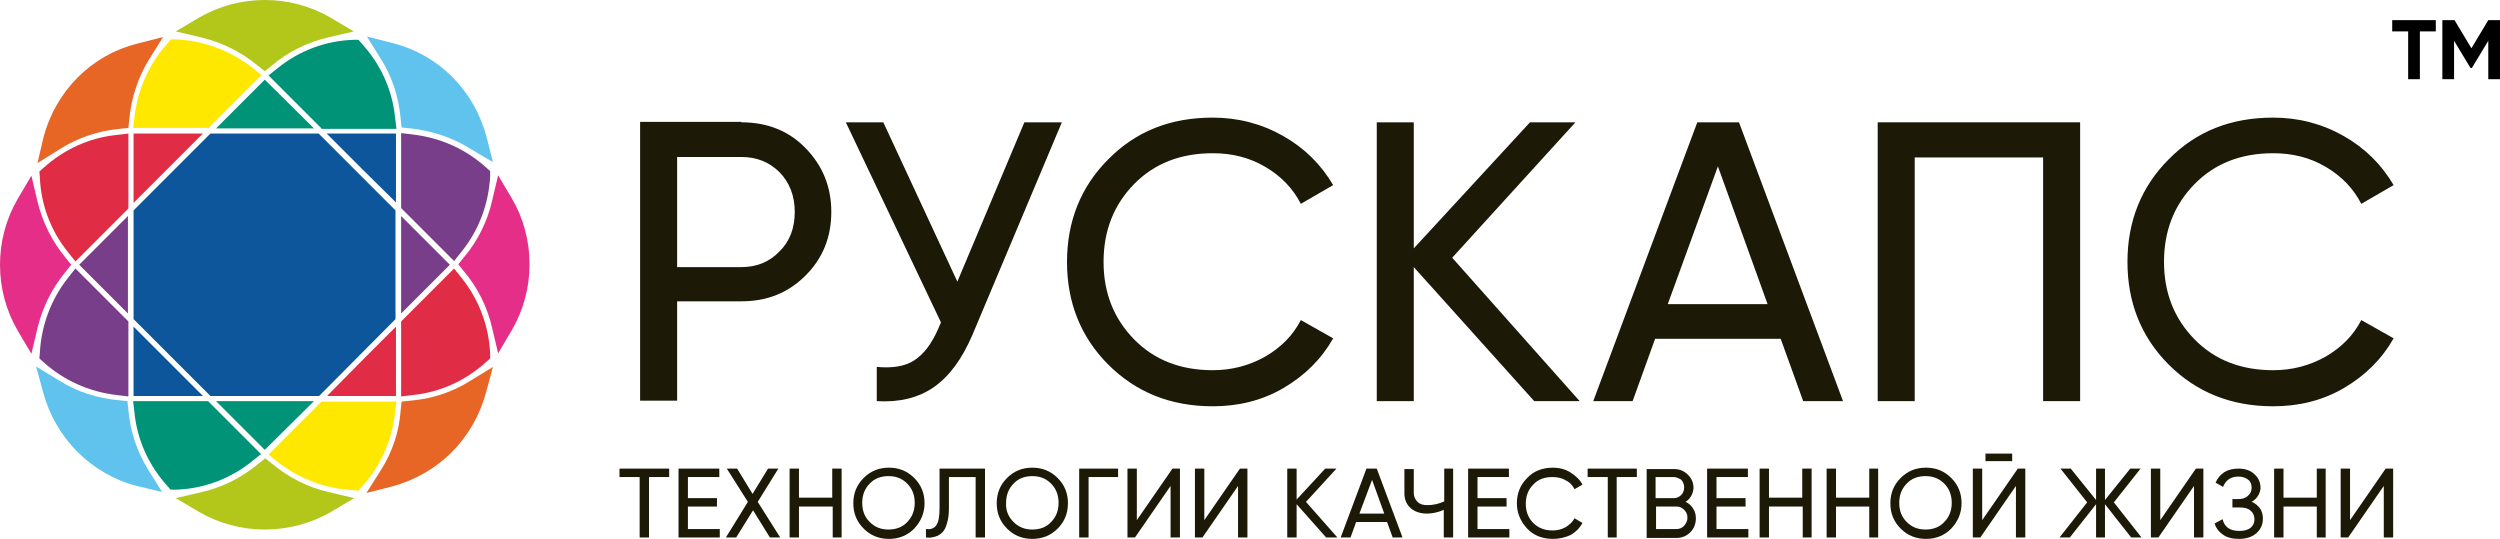 <?xml version="1.0" encoding="UTF-8" standalone="no"?> <svg xmlns:dc="http://purl.org/dc/elements/1.1/" xmlns:cc="http://creativecommons.org/ns#" xmlns:rdf="http://www.w3.org/1999/02/22-rdf-syntax-ns#" xmlns:svg="http://www.w3.org/2000/svg" xmlns="http://www.w3.org/2000/svg" height="115" width="533.5" id="svg568" xml:space="preserve" viewBox="0 0 533.5 115" y="0px" x="0px"><defs id="defs572"></defs> <g transform="translate(18.822,355.638)" id="BG"> </g> <g transform="translate(18.822,355.638)" id="Элементы"> </g> <g transform="translate(18.822,355.638)" id="Текст"> </g> <g transform="translate(-522.181,183.468)" id="Рамки"> <path style="fill:none" id="path5" d="m -2514.7,-324.6 c -0.9,-1 -3.6,-1.9 -5,-1.7 1.4,2.5 1.6,1.6 0,4.4 1.4,-0.2 2.8,-0.3 4.1,-0.6 1,-0.2 1.5,-1.5 0.9,-2.1 z"></path> <path style="fill:none" id="path7" d="m -2511.9,-341.4 c -2.2,-3.6 -2.2,-3.6 -0.7,-6.9 -0.4,-0.5 -0.9,-1 -1.4,-1.5 -2.1,0.9 -3.4,2.4 -4.1,4.1 1.8,1.8 3.4,3.4 5.1,5.1 0.2,-0.3 0.6,-0.5 1.1,-0.8 z"></path> <path style="fill:none" id="path9" d="m -2523,-340.8 c -0.6,0.5 -0.7,1 0,1.6 1.4,1.2 2.9,1.7 4.8,1.7 0.9,-0.2 1.8,-0.2 2.6,-0.6 0.6,-0.3 1.3,-1.1 1.3,-1.7 0.1,-0.6 -0.4,-1.7 -1,-1.9 -2.3,-1.1 -5.6,-1 -7.7,0.9 z"></path> <path style="fill:none" id="path11" d="m -2523.8,-355.8 c 1.7,2.1 2.5,2.3 3.5,1.3 0.8,-0.7 1.2,-1.5 0.2,-2.4 -1.2,-1.1 -1.7,-1 -3.7,1.1 z"></path> <path style="fill:none" id="path13" d="m -2521.3,-326 c -0.8,0.1 -1.6,1 -2.4,1.5 2.1,2.6 2.8,2.6 4.4,0 -0.7,-0.5 -1.4,-1.6 -2,-1.5 z"></path> <path style="fill:none" id="path15" d="m -2511.8,-326 c -3,-2.4 -2.6,-4.9 0,-7.2 -1.3,-1.3 -2.5,-1.2 -3.6,-0.3 -0.8,0.7 -1.6,1.5 -2.2,2.3 -0.9,1.2 -1.7,2.5 -2.4,3.5 1.9,0.7 3.7,1.2 5.3,2.1 1.2,0.7 1.9,0.7 2.9,-0.4 z"></path> <path style="fill:none" id="path17" d="m -2526.6,-395.5 c 2.8,0.8 3.7,0.6 4.9,-1.3 -1.9,-0.4 -3.6,-0.7 -4.9,1.3 z"></path> <path style="fill:none" id="path19" d="m -2523.6,-418.8 c 1.4,1.8 2.3,2.2 3.2,1.4 1.1,-1 1.1,-1.7 0.1,-2.6 -1,-0.9 -1.9,-0.6 -3.3,1.2 z"></path> <path style="fill:none" id="path21" d="m -2519.9,-353.2 c 1.4,-0.1 2.6,-0.1 3.7,-0.3 1.8,-0.4 2.4,-1.9 1.4,-3.5 -0.5,-0.8 -1.1,-1.5 -1.8,-2.1 -1.6,-1.6 -1.8,-1.5 -3.4,0.1 -0.2,0.2 -0.4,0.3 -0.6,0.5 2.4,2.2 2.4,2.4 0.7,5.3 z"></path> <path style="fill:none" id="path23" d="m -2514.2,-371.8 c -1.8,-0.7 -3.5,-1.5 -5.3,-2.2 -0.1,0.1 -0.2,0.2 -0.4,0.4 1.5,1.4 1.7,2.8 -0.2,4.2 3.5,0.5 5,-0.1 5.9,-2.4 z"></path> <path style="fill:none" id="path25" d="m -2511.9,-373 c -2.9,-4.1 -2.7,-3.5 0,-7.5 -1.2,-1.1 -2.3,-1.1 -3.5,-0.2 -0.8,0.7 -1.6,1.5 -2.2,2.3 -0.9,1.2 -1.7,2.5 -2.4,3.5 1.9,0.7 3.8,1.2 5.4,2.2 1.2,0.7 1.9,0.5 2.7,-0.3 z"></path> <path style="fill:none" id="path27" d="m -2516.4,-399.7 c -1.1,0 -2.1,0.2 -3,0 -1.8,-0.6 -2.5,0.5 -3.2,2 2.5,0.2 4.5,-0.4 6.2,-2 z"></path> <path style="fill:none" id="path29" d="m -2516.5,-352.5 c -0.9,0 -1.9,0.2 -2.8,0 -1.8,-0.5 -2.6,0.4 -3.2,1.8 1.9,0.7 4.5,-0.1 6,-1.8 z"></path> <path style="fill:none" id="path31" d="m -2526.6,-348.3 c 2.4,1 3.8,0.6 4.8,-1.3 -1.8,-0.3 -3.6,-0.6 -4.8,1.3 z"></path> <path style="fill:none" id="path33" d="m -2521.1,-373.2 c -0.9,0.1 -1.8,0.9 -2.6,1.4 0,0.2 0,0.4 0,0.7 0.9,0.5 1.8,1.1 2.8,1.3 0.4,0.1 1.4,-1.1 1.3,-1.6 -0.1,-0.8 -1,-1.9 -1.5,-1.8 z"></path> <path style="fill:none" id="path35" d="m -2523.8,-403.1 c 1.7,2.1 2.5,2.3 3.5,1.3 0.8,-0.7 1.2,-1.5 0.2,-2.4 -1.2,-1 -1.7,-0.9 -3.7,1.1 z"></path> <path style="fill:none" id="path37" d="m -2511.9,-388.6 c -3,-4.5 -2.5,-3.5 -0.6,-6.8 -0.5,-0.6 -1,-1.1 -1.5,-1.6 -2,0.8 -3.3,2.3 -4.2,4 1.8,1.7 3.4,3.4 5.1,5.1 0.3,-0.2 0.7,-0.5 1.2,-0.7 z"></path> <path style="fill:none" id="path39" d="m -2523.1,-388 c -0.5,0.5 -0.6,0.9 0,1.5 1.3,1.2 2.9,1.8 4.7,1.8 0.9,-0.2 1.9,-0.2 2.7,-0.6 0.6,-0.3 1.2,-1.1 1.3,-1.8 0.1,-0.6 -0.4,-1.5 -0.9,-1.8 -1.8,-1.4 -6.2,-0.7 -7.8,0.9 z"></path> <path style="fill:none" id="path41" d="m -2560.1,-373.1 c -0.7,-0.2 -1.5,-0.3 -2.3,-0.4 -0.1,-0.1 -0.1,-0.2 -0.2,-0.3 -1.4,0.6 -2.8,1 -4.1,1.7 -1.2,0.7 -1.2,1.3 0,2.1 0.8,0.6 1.7,1 2.5,1.2 1.1,-1.7 2.4,-3.1 4.1,-4.3 z"></path> <path style="fill:none" id="path43" d="m -2526.5,-442.8 c 2.4,0.9 3.7,0.6 4.7,-1.3 -3.2,-0.4 -3.6,-0.3 -4.7,1.3 z"></path> <path style="fill:none" id="path45" d="m -2525.4,-444.9 c -0.8,-0.6 -1.4,-1 -2,-1.5 -1.8,1.3 -1.8,2.1 -0.1,3 0.6,-0.4 1.3,-0.9 2.1,-1.5 z"></path> <path style="fill:none" id="path47" d="m -2523.7,-441.5 c -1.1,-0.1 -1.8,-0.1 -2.6,-0.2 -0.7,-0.1 -1.3,-0.5 -1.8,0.3 -0.5,0.8 -1.2,1.6 -0.5,2.6 0.5,0.7 1,1.4 1.8,2.6 1.3,-2 2.2,-3.6 3.1,-5.3 z"></path> <path style="fill:none" id="path49" d="m -2525.5,-431.5 c -1,-0.2 -3.1,1 -3.2,2 -0.1,0.6 0.5,1.3 0.8,1.9 2,-1.1 3.6,-2.1 5.5,-3.2 -1.3,-0.3 -2.2,-0.5 -3.1,-0.7 z"></path> <path style="fill:none" id="path51" d="m -2524.8,-371.5 c 0.9,-0.9 1.6,-1.7 2.6,-2.8 -1.3,0.2 -2.4,0 -3.1,0.5 -1.2,0.7 -2.2,1.8 -3.5,2.9 0.8,0.9 1.6,2 2.5,2.9 1.9,1.7 3.1,1.4 4.2,-0.9 -0.9,-0.9 -1.8,-1.7 -2.7,-2.6 z"></path> <path style="fill:none" id="path53" d="m -2518.2,-382.8 c 0.6,-0.4 1.3,-0.8 2.2,-1.5 -1,0.1 -1.6,0.1 -2.3,0.2 -1.1,0.2 -2.4,0.2 -3.4,0.6 -1.2,0.5 -2.2,1.4 -3.3,2.1 -0.5,0.4 -1.1,0.7 -1.8,1.2 1.6,0.7 2.8,0.7 4,0 1.7,-0.7 3.1,-1.6 4.6,-2.6 z"></path> <path style="fill:none" id="path55" d="m -2525.5,-384.3 c -1,-0.2 -3.1,1 -3.2,2 -0.1,0.6 0.5,1.3 0.8,1.9 1.9,-1.1 3.6,-2.1 5.5,-3.2 -1.3,-0.3 -2.2,-0.5 -3.1,-0.7 z"></path> <path style="fill:none" id="path57" d="m -2526.3,-352.1 c 2,1.8 3,1.5 4.2,-1 -3.1,-2.6 -3.1,-2.6 -0.4,-5.1 -1.5,-0.6 -2.7,-0.4 -3.8,0.9 -0.6,0.8 -1.7,1.2 -2.9,1.9 1,1 1.8,2.3 2.9,3.3 z"></path> <path style="fill:none" id="path59" d="m -2516.3,-368.4 c -1.1,0 -2,0.2 -2.8,0 -2,-0.6 -2.7,0.6 -3.6,2.1 2.4,0 4.5,-0.3 6.4,-2.1 z"></path> <path style="fill:none" id="path61" d="m -2513.4,-356.4 c 0.6,-0.3 1,-0.6 1.7,-1 -2.1,-2.1 -3.4,-4.2 -1.1,-6.2 -0.4,-1.3 -1.2,-2.4 -1,-3.2 0.2,-0.9 1.2,-1.6 1.9,-2.4 -0.5,-0.4 -1,-0.8 -1.7,-1.4 -1.3,2.7 -3.6,4.1 -6.1,5.2 -1.6,0.7 -2.7,1.9 -3.5,3.7 4.6,-0.8 7.6,1.5 9.8,5.3 z"></path> <path style="fill:none" id="path63" d="m -2522.3,-384.9 c -0.9,-0.7 -1.7,-1.4 -2.5,-2 2.3,-3.3 5,-4 8.2,-3.5 -1.4,-1.4 -3,-2.2 -4.8,-2.1 -0.9,0 -2.2,0.2 -2.5,0.8 -1.1,2 -2.5,3.7 -4.7,4.7 1.9,1.8 4.4,2.6 6.3,2.1 z"></path> <path style="fill:none" id="path65" d="m -2525.1,-418.7 c 1.1,-1 1.8,-1.7 2.6,-2.4 -1,-0.2 -2.1,-0.3 -2.8,0.2 -1.2,0.7 -2.1,1.7 -3.5,2.8 0.9,1 1.7,2.1 2.8,3 1.9,1.6 3.1,1.2 3.8,-0.7 -1.1,-1 -1.9,-1.9 -2.9,-2.9 z"></path> <path style="fill:none" id="path67" d="m -2519.8,-408 c -2.3,-0.8 -3.9,-0.4 -4.5,1.3 3.3,0.8 3.4,0.6 4.5,-1.3 z"></path> <path style="fill:none" id="path69" d="m -2525.3,-397.8 c -1.2,-0.2 -1.8,-2.4 -3.1,-0.6 -0.8,1.1 -0.1,1.7 0.9,2.3 0.6,-0.5 1.2,-1 2.2,-1.7 z"></path> <path style="fill:none" id="path71" d="m -2526.5,-389.3 c 0.9,-1.6 1.8,-3.3 2.8,-4.9 -1.2,-0.2 -2.1,-0.4 -3,-0.4 -0.5,0 -1.1,0.2 -1.4,0.5 -1.2,1.6 -0.7,3.1 1.6,4.8 z"></path> <path style="fill:none" id="path73" d="m -2526.2,-399.3 c 2,1.7 2.8,1.5 4,-0.9 -0.9,-1 -2.1,-1.7 -2.2,-2.6 -0.1,-0.9 1.1,-1.9 1.6,-2.7 -1.3,-0.6 -2.5,-0.3 -3.6,1 -0.6,0.7 -1.6,1.1 -2.8,1.9 1,1 1.9,2.3 3,3.3 z"></path> <path style="fill:none" id="path75" d="m -2519.8,-360.7 c -2.2,-0.8 -3.9,-0.4 -4.6,1.2 3.2,0.7 3.7,0.6 4.6,-1.2 z"></path> <path style="fill:none" id="path77" d="m -2512.5,-316.7 c -2.2,-2.4 -2.1,-2.8 0.7,-5.2 -0.6,-0.4 -1.2,-0.9 -1.7,-1.3 -2.5,3.1 -2.6,3 -6.3,5.1 -1.3,0.8 -2.4,2 -3.6,3.1 0.1,0.2 0.2,0.4 0.2,0.6 4.7,-0.8 7.6,1.5 9.8,5.3 0.6,-0.3 1,-0.6 1.6,-1 -1.8,-2.1 -3.4,-4.2 -0.7,-6.6 z"></path> <path style="fill:none" id="path79" d="m -2524.2,-312.2 c 1.7,0.3 3.5,1 4.5,-1.4 -3,-0.7 -4.2,-0.3 -4.5,1.4 z"></path> <path style="fill:none" id="path81" d="m -2523.2,-338.3 c -1.6,-1.3 -1.7,-1.8 -0.1,-3 1.1,-0.8 2.5,-1.4 3.9,-1.8 0.9,-0.3 1.9,-0.1 3.1,-0.1 -1.9,-1.4 -3.6,-2.4 -5.8,-2 -0.7,0.1 -1.7,0.3 -1.9,0.8 -1,2 -2.5,3.6 -4.5,4.6 1.7,1.7 3.7,2.4 6.5,2.3 -0.6,-0.4 -0.9,-0.6 -1.2,-0.8 z"></path> <path style="fill:none" id="path83" d="m -2526.5,-342.1 c 0.9,-1.6 1.8,-3.2 2.8,-4.9 -1.3,-0.2 -2.3,-0.4 -3.3,-0.5 -0.3,0 -0.7,0.2 -0.9,0.4 -1.4,1.6 -1,3.3 1.4,5 z"></path> <path style="fill:none" id="path85" d="m -2525.3,-350.6 c -0.9,-0.4 -1.7,-1 -2.5,-1.1 -0.3,0 -1,0.9 -1,1.4 0,0.5 0.7,1 1,1.5 0.9,-0.6 1.6,-1.1 2.5,-1.8 z"></path> <path style="fill:none" id="path87" d="m -2525.5,-337 c -1,-0.2 -3.1,1.1 -3.2,2 0,0.6 0.6,1.3 0.8,1.8 1.9,-1.1 3.6,-2 5.6,-3.1 -1.4,-0.4 -2.3,-0.6 -3.2,-0.7 z"></path> <path style="fill:none" id="path89" d="m -2524.8,-324.3 c 0.9,-0.9 1.6,-1.7 2.6,-2.8 -1.3,0.2 -2.4,0 -3.1,0.5 -1.2,0.7 -2.2,1.8 -3.5,2.9 0.8,0.9 1.6,2.1 2.7,3 1.9,1.6 3,1.3 4.1,-1 -1,-0.8 -1.9,-1.6 -2.8,-2.6 z"></path> <path style="fill:none" id="path91" d="m -2518.4,-335.5 c 0.7,-0.4 1.4,-0.9 2.4,-1.5 -1.1,0.1 -1.7,0.1 -2.2,0.2 -1.2,0.2 -2.5,0.4 -3.6,0.8 -0.9,0.4 -1.7,1.1 -2.5,1.7 -0.7,0.5 -1.5,0.9 -2.5,1.5 1.7,0.7 3,0.7 4.2,0 1.4,-0.9 2.8,-1.8 4.2,-2.7 z"></path> <path style="fill:none" id="path93" d="m -2518.9,-321.2 c -1.9,-0.6 -3,0.3 -3.8,2.1 2.4,0 4.6,-0.2 6.3,-2.1 -0.9,0 -1.7,0.2 -2.5,0 z"></path> <g transform="translate(558.284,-256.729)" id="g491"> <g transform="translate(-195.603,-67.239)" id="g411"> <g id="g353"> <path style="clip-rule:evenodd;fill:#b3c61a;fill-rule:evenodd" id="path351" d="m 216,253.5 c -5,0 -9.8,-1.3 -14.1,-3.8 l -4.9,-2.9 5.6,-1.3 c 4.4,-1 8.5,-3.1 12,-6 l 1.5,-1.2 1.5,1.2 c 3.5,2.9 7.6,5 12,6 l 5.5,1.3 -4.9,2.9 c -4.3,2.5 -9.2,3.8 -14.2,3.8 z m -1.5,-99 c -3.5,-2.9 -7.5,-4.9 -12,-6 l -5.5,-1.3 4.9,-2.9 c 4.3,-2.5 9.1,-3.8 14.1,-3.8 5,0 9.8,1.3 14.1,3.8 l 4.9,2.9 -5.5,1.3 c -4.4,1 -8.6,3.1 -12,6 l -1.5,1.2 z"></path> </g> <g id="g357"> <path style="clip-rule:evenodd;fill:#b3c61a;fill-rule:evenodd" id="path355" d="m 216,241.2 c 3.9,3.2 8.3,5.4 13,6.5 -3.8,2.3 -8.2,3.5 -13,3.5 -4.7,0 -9.1,-1.3 -12.9,-3.5 4.6,-1.1 9.1,-3.3 12.9,-6.5 z m 13,-94.9 c -3.8,-2.2 -8.2,-3.5 -13,-3.5 -4.7,0 -9.1,1.3 -12.9,3.5 4.7,1.1 9.1,3.2 12.9,6.5 3.9,-3.3 8.3,-5.4 13,-6.5 z"></path> </g> <path style="clip-rule:evenodd;fill:#e42e87;fill-rule:evenodd" id="path359" d="m 163.3,211.1 c -2.5,-4.3 -3.8,-9.1 -3.8,-14.1 0,-5 1.3,-9.8 3.8,-14.1 l 2.9,-4.9 1.3,5.5 c 1.1,4.5 3.1,8.5 6,12 l 1.2,1.5 -1.2,1.5 c -2.9,3.5 -4.9,7.5 -6,12 l -1.3,5.5 z m 101.2,-0.7 c -1,-4.4 -3.1,-8.6 -6,-12 l -1.2,-1.5 1.2,-1.5 c 2.9,-3.4 5,-7.6 6,-12 l 1.3,-5.5 2.9,4.9 c 2.5,4.2 3.8,9.1 3.8,14.1 0,5 -1.3,9.8 -3.8,14.1 l -2.9,4.9 z"></path> <path style="clip-rule:evenodd;fill:#e42e87;fill-rule:evenodd" id="path361" d="m 260.2,197 c 3.2,-3.8 5.4,-8.3 6.5,-12.9 2.3,3.8 3.5,8.2 3.5,12.9 0,4.7 -1.3,9.1 -3.5,12.9 -1.1,-4.6 -3.2,-9.1 -6.5,-12.9 z m -94.9,-12.9 c -2.2,3.8 -3.5,8.2 -3.5,12.9 0,4.7 1.3,9.1 3.5,12.9 1.1,-4.6 3.2,-9.1 6.5,-12.9 -3.3,-3.8 -5.4,-8.3 -6.5,-12.9 z"></path> <path style="clip-rule:evenodd;fill:#5fc3ed;fill-rule:evenodd" id="path363" d="m 188.7,244.2 c -4.8,-1.2 -9.2,-3.8 -12.7,-7.3 -3.5,-3.5 -6,-7.9 -7.3,-12.7 l -1.5,-5.5 4.9,3 c 3.8,2.4 8.2,3.8 12.7,4.2 l 1.9,0.2 0.2,1.9 c 0.4,4.5 1.8,8.8 4.2,12.7 l 3,4.8 z m 71.1,-72 c -3.8,-2.4 -8.2,-3.8 -12.7,-4.3 l -1.9,-0.2 -0.2,-1.9 c -0.4,-4.5 -1.8,-8.9 -4.2,-12.7 l -3,-4.8 5.5,1.4 c 4.8,1.2 9.2,3.7 12.7,7.2 3.5,3.5 6,7.9 7.3,12.7 l 1.4,5.5 z"></path> <path style="clip-rule:evenodd;fill:#5fc3ed;fill-rule:evenodd" id="path365" d="m 177.7,235.3 v 0 0 c -3.3,-3.3 -5.5,-7.4 -6.7,-11.6 4.1,2.5 8.7,4.1 13.7,4.6 0.4,5 2.1,9.7 4.6,13.7 -4.3,-1.1 -8.3,-3.3 -11.6,-6.7 z m 65,-83.3 c 2.5,4 4.1,8.7 4.6,13.7 5,0.4 9.7,2.1 13.7,4.6 -1.1,-4.3 -3.3,-8.3 -6.7,-11.6 v 0 0 C 251,155.3 247,153.1 242.7,152 Z"></path> <g id="g369"> <path style="clip-rule:evenodd;fill:#e76525;fill-rule:evenodd" id="path367" d="m 240.8,240.8 c 2.4,-3.8 3.9,-8.2 4.2,-12.7 l 0.2,-1.9 1.9,-0.2 c 4.6,-0.4 8.9,-1.8 12.7,-4.2 l 4.9,-3 -1.5,5.5 c -1.3,4.8 -3.8,9.2 -7.3,12.7 -3.5,3.5 -7.9,6 -12.7,7.3 l -5.5,1.4 z m -72,-71.1 c 1.3,-4.8 3.8,-9.2 7.3,-12.7 3.5,-3.5 7.9,-6 12.7,-7.2 l 5.5,-1.4 -3,4.8 c -2.4,3.9 -3.8,8.3 -4.2,12.7 l -0.2,1.9 -1.9,0.2 c -4.5,0.4 -8.9,1.9 -12.7,4.3 l -4.8,3 z"></path> </g> <g id="g373"> <path style="clip-rule:evenodd;fill:#e76525;fill-rule:evenodd" id="path371" d="m 261,223.7 c -1.1,4.3 -3.3,8.3 -6.7,11.6 v 0 0 c -3.3,3.3 -7.4,5.5 -11.6,6.7 2.5,-4.1 4.1,-8.7 4.6,-13.7 5,-0.5 9.7,-2.1 13.7,-4.6 z m -76.3,-58 c 0.4,-5 2.1,-9.7 4.6,-13.7 -4.3,1.1 -8.3,3.3 -11.6,6.7 v 0 0 c -3.3,3.3 -5.5,7.4 -6.7,11.6 4.1,-2.5 8.7,-4.1 13.7,-4.6 z"></path> </g> <path style="clip-rule:evenodd;fill:#ffe800;fill-rule:evenodd" id="path375" d="m 234.9,245.1 c -6,-0.3 -11.5,-2.4 -16.1,-6 l -2,-1.6 11.3,-11.3 h 16 l -0.3,2.5 c -0.7,5.9 -3.1,11.3 -7.1,15.7 l -0.7,0.8 z m -47,-77.2 0.3,-2.5 c 0.7,-5.9 3.1,-11.3 7.1,-15.7 l 0.7,-0.8 h 1.1 c 6,0.3 11.5,2.4 16.2,6 l 2,1.6 -11.3,11.3 h -16.1 z"></path> <path style="clip-rule:evenodd;fill:#ffe800;fill-rule:evenodd" id="path377" d="m 220.2,237.3 8.8,-8.9 h 12.5 c -0.6,5.5 -3,10.5 -6.5,14.4 -5.3,-0.2 -10.5,-2.1 -14.8,-5.5 z M 197,151.2 c -3.5,3.9 -5.9,8.9 -6.5,14.4 H 203 l 8.9,-8.9 c -4.4,-3.4 -9.6,-5.3 -14.9,-5.5 z"></path> <g id="g381"> <path style="clip-rule:evenodd;fill:#009378;fill-rule:evenodd" id="path379" d="m 195.3,244.3 c -4,-4.4 -6.5,-9.8 -7.1,-15.7 l -0.3,-2.5 h 16 l 11.3,11.3 -2,1.6 c -4.6,3.7 -10.2,5.8 -16.2,6 h -1.1 z m 10.3,-18.2 h 20.9 L 216,236.5 Z m 22.5,-58.2 -11.3,-11.3 2,-1.6 c 4.6,-3.7 10.2,-5.8 16.1,-6 h 1.1 l 0.7,0.8 c 4,4.4 6.5,9.8 7.1,15.7 l 0.3,2.5 h -16 z m -22.5,0 10.4,-10.4 10.5,10.4 z"></path> </g> <g id="g385"> <path style="clip-rule:evenodd;fill:#009378;fill-rule:evenodd" id="path383" d="m 203,228.4 8.9,8.9 c -4.3,3.5 -9.6,5.3 -14.8,5.5 -3.5,-3.9 -5.9,-8.9 -6.5,-14.4 z m 38.5,-62.8 c -0.6,-5.5 -3,-10.5 -6.5,-14.4 -5.3,0.2 -10.5,2.1 -14.8,5.5 l 8.8,8.9 z M 216,228.4 h -4.9 l 4.9,4.9 4.9,-4.9 z m 0,-62.8 h 4.9 l -4.9,-4.9 -4.9,4.9 z"></path> </g> <g id="g389"> <path style="clip-rule:evenodd;fill:#793e89;fill-rule:evenodd" id="path387" d="m 184.4,224.8 c -5.9,-0.7 -11.3,-3.1 -15.7,-7.1 l -0.8,-0.7 0.1,-1.1 c 0.3,-6 2.4,-11.5 6,-16.1 l 1.6,-2 11.3,11.3 v 16 z m 60.7,-38.2 10.4,10.4 -10.4,10.4 z m -68.7,10.4 10.4,-10.4 v 20.8 z m 68.7,-12.1 v -16 l 2.5,0.3 c 5.9,0.7 11.3,3.1 15.7,7.1 l 0.8,0.7 v 1.1 c -0.3,5.9 -2.4,11.5 -6.1,16.1 l -1.6,2 z"></path> </g> <g id="g393"> <path style="clip-rule:evenodd;fill:#793e89;fill-rule:evenodd" id="path391" d="m 261.8,178 c -0.2,5.3 -2.1,10.5 -5.6,14.8 l -8.8,-8.9 v -12.5 c 5.5,0.7 10.5,3.1 14.4,6.6 z m -77.2,44.5 V 210 l -8.9,-8.9 c -3.5,4.3 -5.3,9.5 -5.5,14.8 3.9,3.6 8.9,6 14.4,6.6 z m 0,-25.5 v -4.9 l -4.9,4.9 4.9,4.9 z m 62.8,0 v 4.9 l 4.9,-4.9 -4.9,-4.9 z"></path> </g> <g id="g397"> <path style="clip-rule:evenodd;fill:#0e569b;fill-rule:evenodd" id="path395" d="M 204.4,225 188,208.6 v -23.2 l 8.2,-8.2 8.2,-8.2 h 23.1 l 8.2,8.2 8.2,8.2 v 23.2 L 227.6,225 Z m -16.4,0 v -14.8 l 7.4,7.4 7.4,7.4 z m 48.6,-48.6 -7.4,-7.4 H 244 v 14.7 z"></path> </g> <g id="g401"> <path style="clip-rule:evenodd;fill:#0e569b;fill-rule:evenodd" id="path399" d="m 238.2,174.8 -3.5,-3.5 h 7 v 7 z m -47.9,40.9 v 7 h 7 l -3.5,-3.5 z m 51.4,-8.1 V 197 186.4 l -7.5,-7.5 -7.5,-7.5 H 216 205.4 l -7.5,7.5 -7.5,7.5 v 10.6 10.6 l 7.5,7.5 7.5,7.5 h 10.6 10.6 l 7.5,-7.5 z"></path> </g> <g id="g405"> <path style="clip-rule:evenodd;fill:#e12c46;fill-rule:evenodd" id="path403" d="m 245.1,209.1 11.3,-11.3 1.6,2 c 3.7,4.6 5.8,10.2 6.1,16.1 v 1.1 l -0.8,0.7 c -4.4,4 -9.8,6.5 -15.7,7.1 l -2.5,0.3 z m -15.8,15.9 7.3,-7.4 7.4,-7.4 V 225 Z M 174,194.3 c -3.7,-4.6 -5.8,-10.2 -6,-16.1 l -0.1,-1.1 0.8,-0.7 c 4.4,-4 9.8,-6.5 15.7,-7.1 l 2.5,-0.3 v 16 l -11.3,11.3 z M 188,169 h 14.8 l -7.4,7.4 -7.4,7.4 z"></path> </g> <g id="g409"> <path style="clip-rule:evenodd;fill:#e12c46;fill-rule:evenodd" id="path407" d="m 175.8,192.8 c -3.5,-4.3 -5.3,-9.5 -5.5,-14.8 3.9,-3.6 8.9,-5.9 14.4,-6.6 V 184 Z m 14.5,-21.5 v 7 l 3.5,-3.5 3.5,-3.5 z m 57.1,38.7 v 12.5 c 5.5,-0.6 10.5,-3 14.4,-6.5 -0.2,-5.3 -2.1,-10.5 -5.6,-14.8 z m -5.7,12.7 v -7 l -3.5,3.5 -3.5,3.5 z"></path> </g> </g> <g transform="translate(-195.603,-67.239)" id="g427"> <path style="fill:#1d1907" id="path413" d="m 317.7,166.6 c 5.5,0 10.1,1.8 13.7,5.5 3.6,3.7 5.5,8.2 5.5,13.6 0,5.4 -1.8,9.9 -5.5,13.6 -3.7,3.7 -8.2,5.5 -13.7,5.5 H 304 V 226 h -7.9 v -59.5 h 21.6 z m 0,30.9 c 3.3,0 6,-1.1 8.2,-3.4 2.2,-2.2 3.2,-5 3.2,-8.4 0,-3.4 -1.1,-6.2 -3.2,-8.4 -2.2,-2.2 -4.9,-3.3 -8.2,-3.3 H 304 v 23.5 z"></path> <path style="fill:#1d1907" id="path415" d="m 378.1,166.6 h 8 L 367,212 c -2.2,5.1 -4.9,8.8 -8.2,11.1 -3.3,2.3 -7.4,3.3 -12.2,3 v -7.3 c 3.3,0.3 6,-0.1 8,-1.4 2,-1.3 3.7,-3.5 5.1,-6.7 l 0.6,-1.4 -20.3,-42.7 h 8 l 15.8,34 z"></path> <path style="fill:#1d1907" id="path417" d="m 418.3,227.2 c -9,0 -16.4,-3 -22.3,-8.9 -5.9,-5.9 -8.8,-13.3 -8.8,-21.9 0,-8.6 2.9,-16 8.8,-21.9 5.9,-6 13.3,-8.9 22.3,-8.9 5.4,0 10.4,1.3 15,3.9 4.6,2.6 8.1,6.1 10.7,10.5 l -6.9,4 c -1.7,-3.3 -4.2,-5.9 -7.6,-7.9 -3.4,-2 -7.1,-2.9 -11.2,-2.9 -6.9,0 -12.5,2.2 -16.8,6.6 -4.3,4.4 -6.5,9.9 -6.5,16.6 0,6.6 2.2,12.1 6.5,16.5 4.3,4.4 9.9,6.6 16.8,6.6 4.1,0 7.8,-1 11.2,-2.9 3.4,-2 5.9,-4.5 7.6,-7.8 l 6.9,3.9 c -2.5,4.4 -6,7.9 -10.6,10.6 -4.6,2.7 -9.7,3.9 -15.1,3.9 z"></path> <path style="fill:#1d1907" id="path419" d="m 496.6,226.1 h -9.7 l -25.7,-28.6 v 28.6 h -7.9 v -59.5 h 7.9 v 26.9 L 486,166.6 h 9.7 l -26.3,28.9 z"></path> <path style="fill:#1d1907" id="path421" d="m 544.3,226.1 -4.8,-13.3 h -26.8 l -4.8,13.3 h -8.4 l 22.2,-59.5 h 8.9 l 22.2,59.5 z m -28.9,-20.7 h 21.3 L 526.1,176 Z"></path> <path style="fill:#1d1907" id="path423" d="m 603.4,166.6 v 59.5 h -7.9 v -52 h -27.4 v 52 h -7.9 v -59.5 z"></path> <path style="fill:#1d1907" id="path425" d="m 644.6,227.2 c -9,0 -16.4,-3 -22.3,-8.9 -5.9,-5.9 -8.8,-13.3 -8.8,-21.9 0,-8.6 2.9,-16 8.8,-21.9 5.9,-6 13.3,-8.9 22.3,-8.9 5.4,0 10.4,1.3 15,3.9 4.6,2.6 8.1,6.1 10.7,10.5 l -6.9,4 c -1.7,-3.3 -4.2,-5.9 -7.6,-7.9 -3.4,-2 -7.1,-2.9 -11.2,-2.9 -6.9,0 -12.5,2.2 -16.8,6.6 -4.3,4.4 -6.5,9.9 -6.5,16.6 0,6.6 2.2,12.1 6.5,16.5 4.3,4.4 9.9,6.6 16.8,6.6 4.1,0 7.8,-1 11.2,-2.9 3.4,-2 5.9,-4.5 7.6,-7.8 l 6.9,3.9 c -2.5,4.4 -6,7.9 -10.6,10.6 -4.6,2.7 -9.7,3.9 -15.1,3.9 z"></path> </g> <g transform="translate(-195.603,-67.239)" id="g483"> <path style="fill:#1d1907" id="path429" d="m 302.3,240.5 v 1.8 H 298 v 12.9 h -2 v -12.9 h -4.3 v -1.8 z"></path> <path style="fill:#1d1907" id="path431" d="m 306.3,253.4 h 6.8 v 1.8 h -8.8 v -14.7 h 8.7 v 1.8 h -6.7 v 4.5 h 6.2 v 1.8 h -6.2 z"></path> <path style="fill:#1d1907" id="path433" d="m 326,255.2 h -2.2 l -3.6,-5.8 -3.6,5.8 h -2.2 l 4.7,-7.6 -4.5,-7.1 h 2.2 l 3.3,5.4 3.3,-5.4 h 2.2 l -4.4,7.1 z"></path> <path style="fill:#1d1907" id="path435" d="m 337.2,240.5 h 1.9 v 14.7 h -1.9 v -6.6 H 330 v 6.6 h -2 v -14.7 h 2 v 6.2 h 7.1 v -6.2 z"></path> <path style="fill:#1d1907" id="path437" d="m 354.6,253.3 c -1.5,1.5 -3.3,2.2 -5.4,2.2 -2.1,0 -3.9,-0.7 -5.4,-2.2 -1.5,-1.5 -2.2,-3.3 -2.2,-5.4 0,-2.1 0.7,-3.9 2.2,-5.4 1.5,-1.5 3.3,-2.2 5.4,-2.2 2.1,0 3.9,0.7 5.4,2.2 1.5,1.5 2.2,3.3 2.2,5.4 0,2.1 -0.8,3.9 -2.2,5.4 z m -9.5,-1.4 c 1.1,1.1 2.4,1.6 4,1.6 1.6,0 3,-0.5 4,-1.6 1.1,-1.1 1.6,-2.5 1.6,-4.1 0,-1.6 -0.5,-3 -1.6,-4.1 -1.1,-1.1 -2.4,-1.6 -4,-1.6 -1.6,0 -3,0.5 -4,1.6 -1.1,1.1 -1.6,2.5 -1.6,4.1 0,1.7 0.5,3 1.6,4.1 z"></path> <path style="fill:#1d1907" id="path439" d="m 357.1,255.2 v -1.8 c 1,0.1 1.7,-0.1 2.2,-0.8 0.5,-0.7 0.7,-1.9 0.7,-3.8 v -8.3 h 9.7 v 14.7 h -2 V 242.3 H 362 v 6.5 c 0,1.3 -0.1,2.4 -0.4,3.3 -0.2,0.9 -0.6,1.6 -1,2 -0.4,0.4 -1,0.8 -1.5,0.9 -0.6,0.2 -1.2,0.3 -2,0.2 z"></path> <path style="fill:#1d1907" id="path441" d="m 385.2,253.3 c -1.5,1.5 -3.3,2.2 -5.4,2.2 -2.1,0 -3.9,-0.7 -5.4,-2.2 -1.5,-1.5 -2.2,-3.3 -2.2,-5.4 0,-2.1 0.7,-3.9 2.2,-5.4 1.5,-1.5 3.3,-2.2 5.4,-2.2 2.1,0 3.9,0.7 5.4,2.2 1.5,1.5 2.2,3.3 2.2,5.4 0,2.1 -0.7,3.9 -2.2,5.4 z m -9.4,-1.4 c 1.1,1.1 2.4,1.6 4,1.6 1.6,0 3,-0.5 4,-1.6 1.1,-1.1 1.6,-2.5 1.6,-4.1 0,-1.6 -0.5,-3 -1.6,-4.1 -1.1,-1.1 -2.4,-1.6 -4,-1.6 -1.6,0 -3,0.5 -4,1.6 -1.1,1.1 -1.6,2.5 -1.6,4.1 -0.1,1.7 0.5,3 1.6,4.1 z"></path> <path style="fill:#1d1907" id="path443" d="m 398.1,240.5 v 1.8 h -6.3 v 12.9 h -2 v -14.7 z"></path> <path style="fill:#1d1907" id="path445" d="m 409.3,255.2 v -11 l -7.6,11 h -1.6 v -14.7 h 2 v 11 l 7.6,-11 h 1.6 v 14.7 z"></path> <path style="fill:#1d1907" id="path447" d="m 423.7,255.2 v -11 l -7.6,11 h -1.6 v -14.7 h 2 v 11 l 7.6,-11 h 1.6 v 14.7 z"></path> <path style="fill:#1d1907" id="path449" d="m 444.9,255.2 h -2.4 l -6.3,-7.1 v 7.1 h -2 v -14.7 h 2 v 6.6 l 6.1,-6.6 h 2.4 l -6.5,7.1 z"></path> <path style="fill:#1d1907" id="path451" d="m 456.7,255.2 -1.2,-3.3 h -6.6 l -1.2,3.3 h -2.1 l 5.5,-14.7 h 2.2 l 5.5,14.7 z m -7.1,-5.1 h 5.3 l -2.6,-7.2 z"></path> <path style="fill:#1d1907" id="path453" d="m 467.6,240.5 h 2 v 14.7 h -2 v -5.9 c -1.1,0.5 -2.4,0.8 -3.6,0.8 -1.4,0 -2.6,-0.4 -3.5,-1.2 -0.9,-0.8 -1.3,-1.9 -1.3,-3.1 v -5.2 h 2 v 5.1 c 0,0.8 0.3,1.4 0.8,1.9 0.5,0.5 1.2,0.7 2.1,0.7 1.3,0 2.5,-0.3 3.6,-0.8 v -7 z"></path> <path style="fill:#1d1907" id="path455" d="m 474.8,253.4 h 6.8 v 1.8 h -8.8 v -14.7 h 8.7 v 1.8 h -6.7 v 4.5 h 6.2 v 1.8 h -6.2 z"></path> <path style="fill:#1d1907" id="path457" d="m 490.9,255.5 c -2.2,0 -4.1,-0.7 -5.5,-2.2 -1.4,-1.5 -2.2,-3.3 -2.2,-5.4 0,-2.1 0.7,-3.9 2.2,-5.4 1.4,-1.5 3.3,-2.2 5.5,-2.2 1.3,0 2.6,0.3 3.7,1 1.1,0.7 2,1.5 2.6,2.6 l -1.7,1 c -0.4,-0.8 -1,-1.5 -1.9,-1.9 -0.8,-0.5 -1.8,-0.7 -2.8,-0.7 -1.7,0 -3.1,0.5 -4.1,1.6 -1.1,1.1 -1.6,2.5 -1.6,4.1 0,1.6 0.5,3 1.6,4.1 1.1,1.1 2.5,1.6 4.1,1.6 1,0 1.9,-0.2 2.8,-0.7 0.8,-0.5 1.5,-1.1 1.9,-1.9 l 1.7,1 c -0.6,1.1 -1.5,2 -2.6,2.6 -1.1,0.5 -2.4,0.8 -3.7,0.8 z"></path> <path style="fill:#1d1907" id="path459" d="m 508.8,240.5 v 1.8 h -4.3 v 12.9 h -1.9 v -12.9 h -4.3 v -1.8 z"></path> <path style="fill:#1d1907" id="path461" d="m 519.2,247.6 c 0.7,0.3 1.2,0.8 1.6,1.4 0.4,0.6 0.6,1.3 0.6,2.1 0,1.2 -0.4,2.2 -1.2,3 -0.8,0.8 -1.8,1.2 -3,1.2 h -6.3 v -14.7 h 5.9 c 1.1,0 2.1,0.4 2.9,1.2 0.8,0.8 1.2,1.7 1.2,2.9 -0.1,1.1 -0.6,2.2 -1.7,2.9 z m -2.5,-5.3 h -3.9 v 4.5 h 3.9 c 0.6,0 1.1,-0.2 1.6,-0.7 0.4,-0.4 0.6,-1 0.6,-1.6 0,-0.6 -0.2,-1.1 -0.6,-1.6 -0.5,-0.3 -1,-0.6 -1.6,-0.6 z m 0.5,11.1 c 0.7,0 1.2,-0.2 1.7,-0.7 0.4,-0.5 0.7,-1 0.7,-1.7 0,-0.7 -0.2,-1.2 -0.7,-1.7 -0.5,-0.5 -1,-0.7 -1.6,-0.7 h -4.4 v 4.8 z"></path> <path style="fill:#1d1907" id="path463" d="m 525.8,253.4 h 6.8 v 1.8 h -8.8 v -14.7 h 8.7 v 1.8 h -6.7 v 4.5 h 6.2 v 1.8 h -6.2 z"></path> <path style="fill:#1d1907" id="path465" d="m 544.2,240.5 h 1.9 v 14.7 h -1.9 v -6.6 H 537 v 6.6 h -2 v -14.7 h 2 v 6.2 h 7.1 v -6.2 z"></path> <path style="fill:#1d1907" id="path467" d="m 558.4,240.5 h 1.9 v 14.7 h -1.9 v -6.6 h -7.1 v 6.6 h -2 v -14.7 h 2 v 6.2 h 7.1 z"></path> <path style="fill:#1d1907" id="path469" d="m 575.9,253.3 c -1.5,1.5 -3.3,2.2 -5.4,2.2 -2.1,0 -3.9,-0.7 -5.4,-2.2 -1.5,-1.5 -2.2,-3.3 -2.2,-5.4 0,-2.1 0.7,-3.9 2.2,-5.4 1.5,-1.5 3.3,-2.2 5.4,-2.2 2.1,0 3.9,0.7 5.4,2.2 1.5,1.5 2.2,3.3 2.2,5.4 0,2.1 -0.8,3.9 -2.2,5.4 z m -9.5,-1.4 c 1.1,1.1 2.4,1.6 4,1.6 1.6,0 3,-0.5 4,-1.6 1.1,-1.1 1.6,-2.5 1.6,-4.1 0,-1.6 -0.5,-3 -1.6,-4.1 -1.1,-1.1 -2.4,-1.6 -4,-1.6 -1.6,0 -3,0.5 -4,1.6 -1.1,1.1 -1.6,2.5 -1.6,4.1 0,1.7 0.5,3 1.6,4.1 z"></path> <path style="fill:#1d1907" id="path471" d="m 589.7,255.2 v -11 l -7.6,11 h -1.6 v -14.7 h 2 v 11 l 7.6,-11 h 1.6 v 14.7 z m -6.5,-16.3 v -1.6 h 5.7 v 1.6 z"></path> <path style="fill:#1d1907" id="path473" d="m 616.5,255.2 h -2.2 l -5.6,-7.1 v 7.1 h -1.9 v -7.1 l -5.6,7.1 H 599 l 5.9,-7.5 -5.7,-7.2 h 2.2 l 5.4,6.7 v -6.7 h 1.9 v 6.7 l 5.4,-6.7 h 2.2 l -5.7,7.2 z"></path> <path style="fill:#1d1907" id="path475" d="m 627.7,255.2 v -11 l -7.6,11 h -1.6 v -14.7 h 2 v 11 l 7.6,-11 h 1.6 v 14.7 z"></path> <path style="fill:#1d1907" id="path477" d="m 640,247.6 c 0.8,0.3 1.3,0.8 1.8,1.4 0.4,0.6 0.6,1.3 0.6,2.2 0,1.3 -0.5,2.3 -1.4,3.1 -0.9,0.8 -2.2,1.2 -3.7,1.2 -1.4,0 -2.6,-0.3 -3.4,-0.9 -0.9,-0.6 -1.5,-1.4 -1.8,-2.4 l 1.7,-0.9 c 0.4,1.7 1.6,2.5 3.6,2.5 1,0 1.8,-0.2 2.4,-0.7 0.6,-0.5 0.8,-1.1 0.8,-1.8 0,-0.7 -0.3,-1.4 -0.8,-1.8 -0.5,-0.5 -1.3,-0.7 -2.2,-0.7 h -1.7 V 247 h 1.2 c 0.9,0 1.6,-0.2 2.1,-0.7 0.5,-0.4 0.8,-1 0.8,-1.7 0,-0.7 -0.2,-1.3 -0.7,-1.7 -0.5,-0.4 -1.2,-0.7 -2.1,-0.7 -1.6,0 -2.7,0.7 -3.3,2.2 l -1.6,-0.9 c 0.9,-2 2.5,-3 4.9,-3 1.4,0 2.6,0.4 3.4,1.2 0.9,0.8 1.3,1.8 1.3,3 -0.1,1.1 -0.7,2.2 -1.9,2.9 z"></path> <path style="fill:#1d1907" id="path479" d="m 653.9,240.5 h 1.9 v 14.7 h -1.9 v -6.6 h -7.1 v 6.6 h -2 v -14.7 h 2 v 6.2 h 7.1 z"></path> <path style="fill:#1d1907" id="path481" d="m 668.2,255.2 v -11 l -7.6,11 H 659 v -14.7 h 2 v 11 l 7.6,-11 h 1.6 v 14.7 z"></path> </g> <g transform="translate(-195.603,-67.239)" id="g489"> <path id="path485" d="m 679.3,144.8 v 2.4 h -3.4 v 10.2 h -2.5 V 147.2 H 670 v -2.4 z"></path> <path id="path487" d="m 693,144.8 v 12.6 h -2.5 v -8.2 L 687,155 h -0.3 l -3.5,-5.8 v 8.2 h -2.5 v -12.6 h 2.6 l 3.6,6 3.6,-6 z"></path> </g> </g> <g id="g555"> </g> <g id="g557"> </g> <g id="g559"> </g> <g id="g561"> </g> <g id="g563"> </g> <g id="g565"> </g> </g> </svg> 